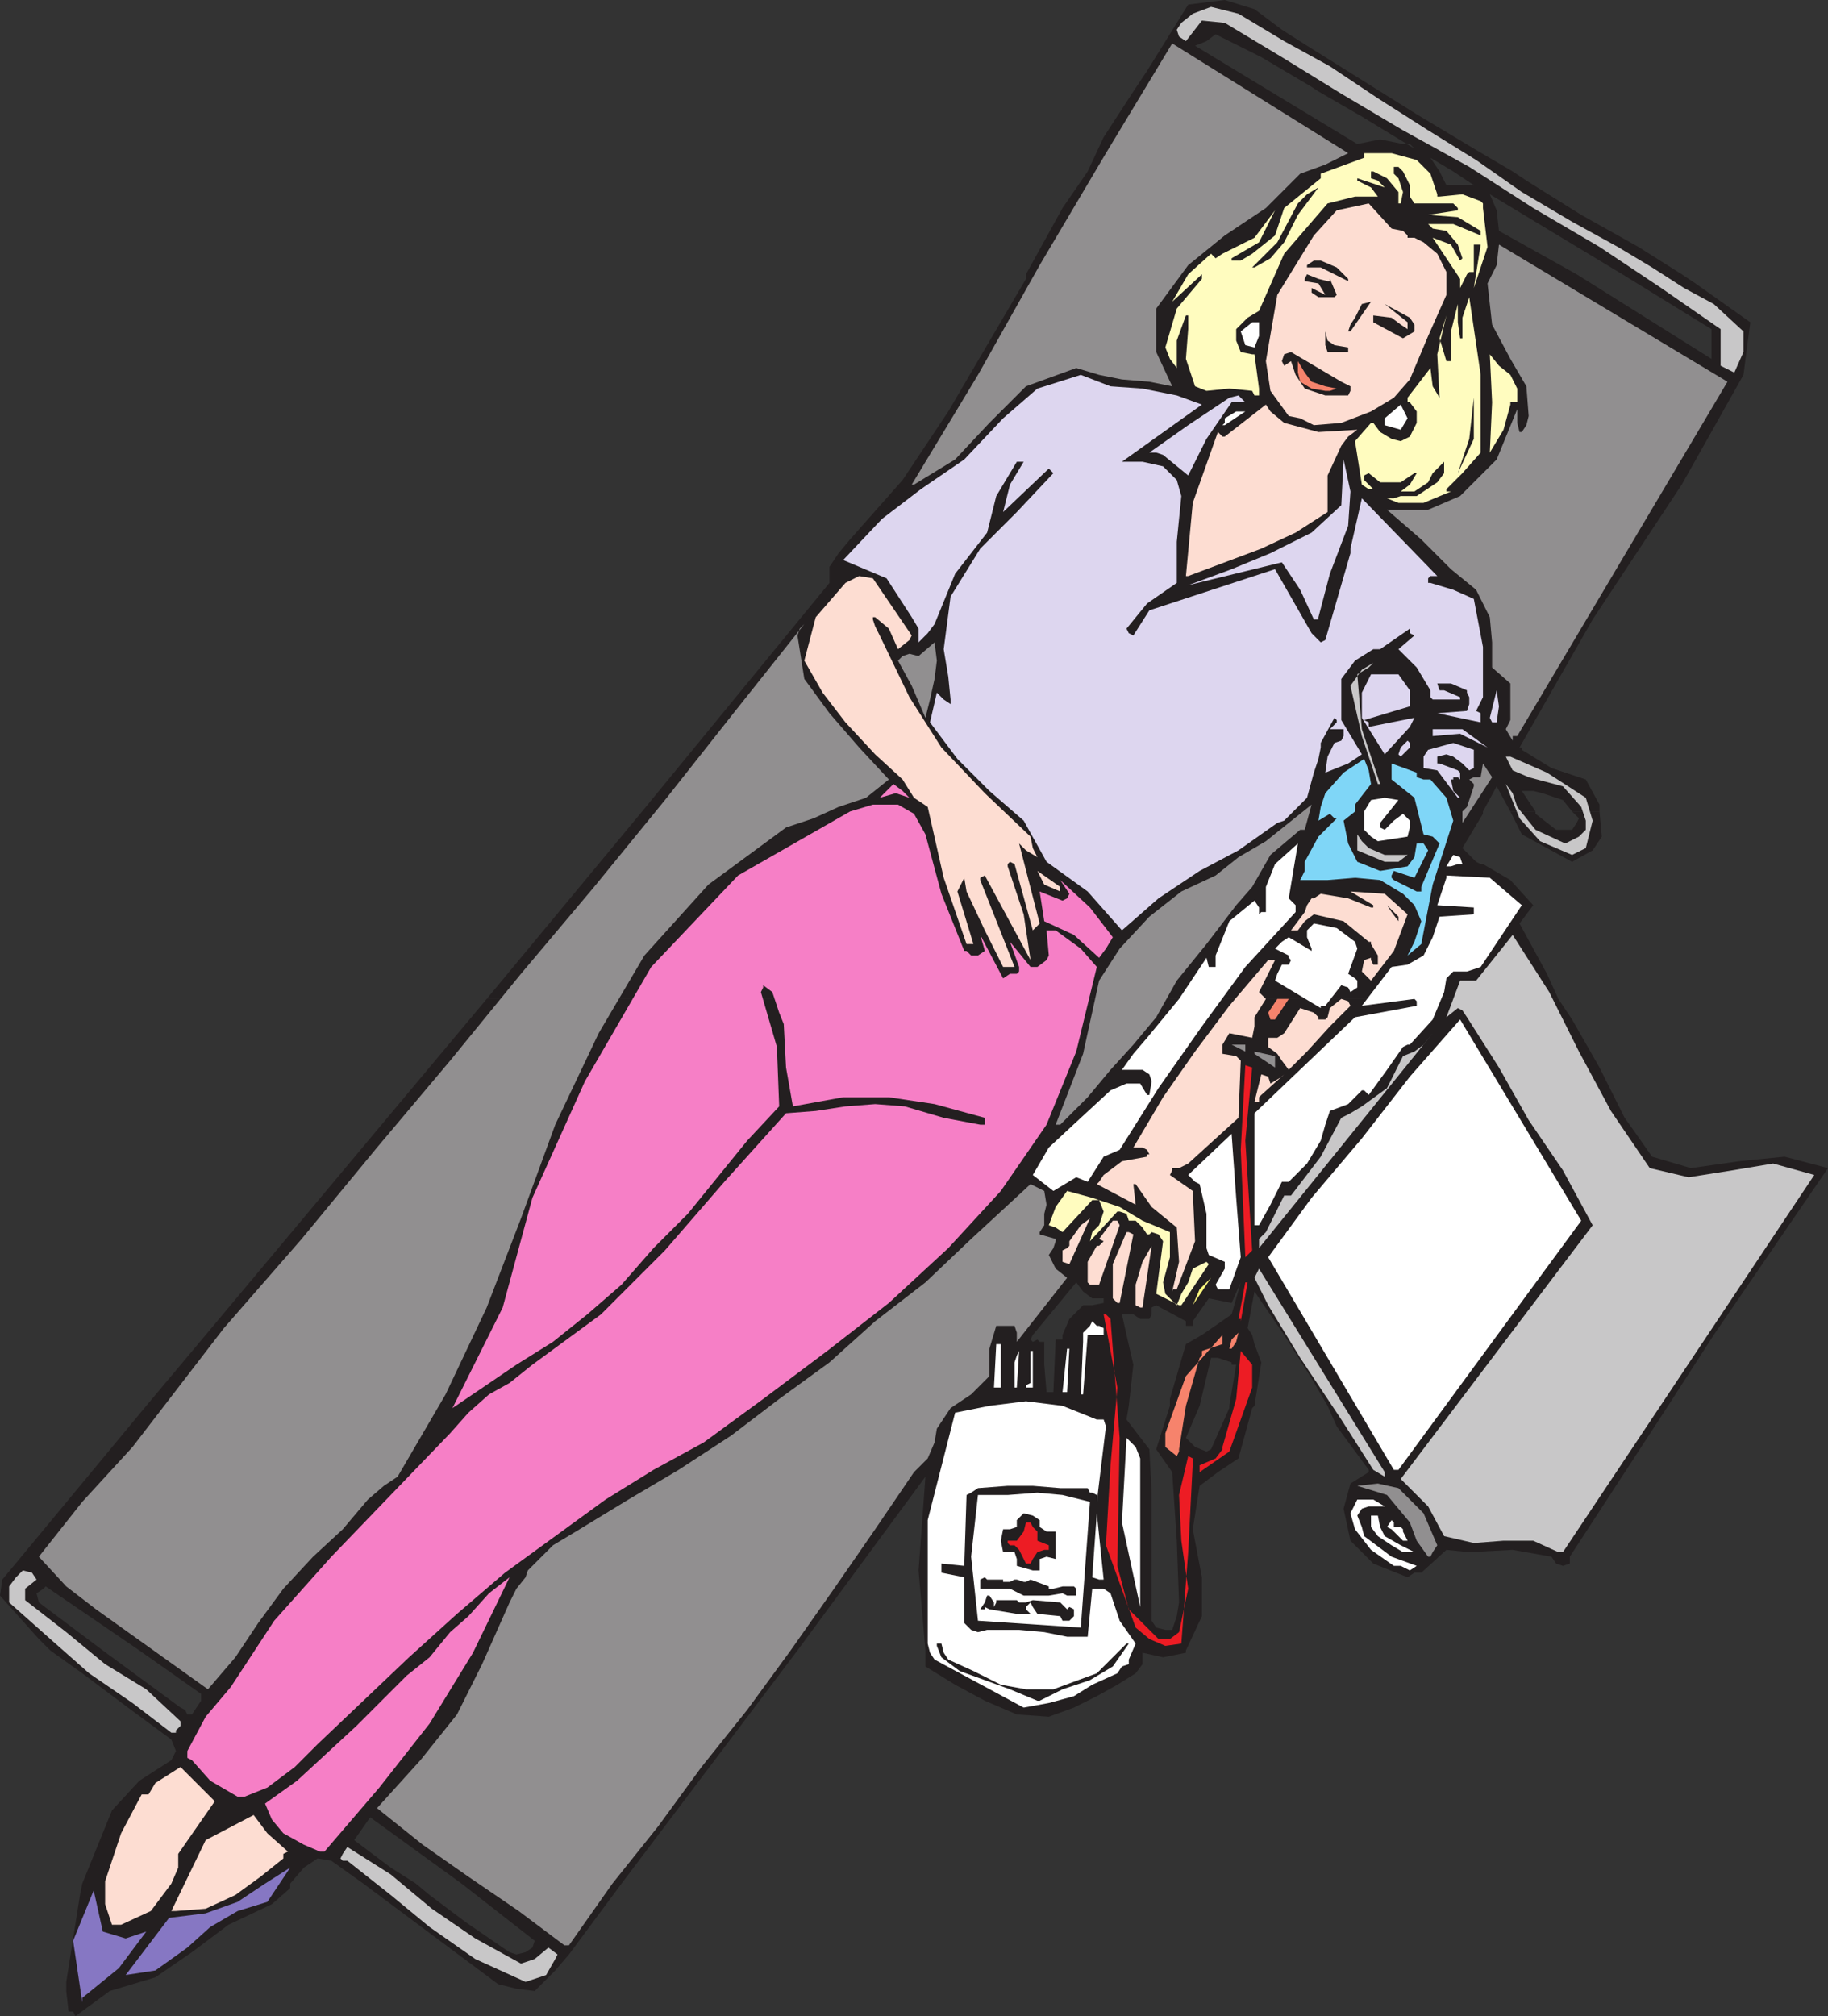 <svg xmlns="http://www.w3.org/2000/svg" width="600" height="661.5"><rect width="100%" height="100%" fill="#333333" stroke="none"/><path fill="#231f20" fill-rule="evenodd" d="m372 30 4.5-6.75L390 1.5 402 0l9.75 3 9 6.75L429 15l24 15h-20.25l-2.25-1.5-16.5-9.75-15-7.5-3 2.25-3.75 1.5L417 30h-45m-15 26.25L362.25 45 372 30h45l28.5 17.25 7.5-1.5 7.5 1.5h2.25l1.5 1.5L447 38.25 432.75 30H453l12 7.5 18.75 11.25 12.75 7.5H477l-7.5-4.5 3 4.5H357M336.75 90l12-21.75 8.25-12h115.5l2.25 4.5h9l-6.75-4.5h19.5l4.5 3 18 11.25L537.75 81 552 90h-19.5L489 63.75l2.25 5.25.75 6.75L517.5 90H336.75m-126 176.25 61.5-75V186l3-4.5L279 177l17.25-19.5 15-22.5 25.5-43.5V90H517.5l44.25 27.75V108L532.5 90H552l4.5 3 18 12.75-2.25 17.25L552 159l-29.25 44.25-24 42h.75v.75l9.75 6 11.25 3.75L525 264v2.25h-9l-3-3.75-6.75-2.25-3-.75h-3.75l4.5 6.75h-8.25l-4.5-8.25-4.5 8.25h-276m-51 61.5 51-61.5h276v.75L480 278.25l4.5 4.5 1.5.75h.75l9 5.25 7.5 8.25-4.5 6 9 16.5 3.75 8.25H159.75"/><path fill="#231f20" fill-rule="evenodd" d="m495.75 266.25 3.75 7.5 16.5 9 6.75-3.75 3-4.5-.75-8.25h-9l2.25 2.25-.75 1.5-1.5 2.25h-5.25L504 267v-.75h-8.25M67.5 438l92.25-110.25H511.5l4.5 6.75 9 15.75 8.25 16.5L537 372l5.25 7.5 12.75 3.75 15.75-2.25 15-1.5 14.25 3.75L562.5 438h-141l-9.75-14.25-2.25 12L411 438h-16.5l9.75-6.75 3-10.5-3 6.75-7.5-1.5-5.25 7.5v1.5h-2.25v-1.5l-9.75-5.25-1.5.75v2.25l-.75 1.5h-3l-2.25-1.5h-3.75l1.5 6.75h-21l2.25-5.25 4.5-4.5h3l3.75-.75V426h-3.75l-3-2.25-2.25-3L339 438H67.5M48 461.25 67.5 438H339l-.75 1.5.75.75 1.5-.75.75.75h1.5v7.5l.75 9h2.25l.75-17.25h2.25V438h21l2.25 9.75-1.5 13.5H48m336 0V459l5.25-18 5.25-3H411l.75 3 2.25 6-2.25 14.25h-8.25l2.25-13.5h-1.5V447l-4.5-1.5h-2.25l-3.75 15.75H384m51.75 0-5.25-9-9-14.25h141l-15 23.25H435.75M16.5 541.5l-3.75-3.75L0 523.5l.75-5.25 3.75-4.5 43.5-52.5h322.5l-.75 4.5 7.5 9.75.75 14.25v42l1.5 2.25 3 .75h2.25l1.5-4.5.75-4.5-.75-20.25-1.5-22.5-5.25-7.5 4.5-14.25h9.75l-4.5 10.5 3 3 3.75 1.5 1.5-.75 6-13.5v-.75h8.25l-.75.75-4.5 16.5-6.75 4.5-6 4.5-2.25 14.25 3 15.75v12.75l-5.25 11.25h-85.5l-2.25-26.25 2.25-30.75-42 57h-216L15 520.5l-.75.75-2.25 1.5.75 3 21 15.75H16.5m419.25-80.25 3 6.75 10.5 14.25v.75l-6 3.75L441 495l2.25 10.5 7.5 7.5 11.25 4.5 2.25-1.5h2.25l8.25-7.5 7.5.75 14.25-.75 12.75 2.25 1.5 2.25 2.25.75 2.25-.75v-2.25l32.25-49.5H435.75M27 618l9.75-24 9-9.75 10.5-6.75 1.5-3-1.5-3.75L42 560.25 27 549l-10.5-7.5h17.25l25.5 18.75 1.5.75.75 1.5H63l3-4.5v-2.25L45.75 541.5h216L204 618h-52.5l-30-21.75-5.25 7.5 12 9 8.25 5.25h-17.25l-10.5-7.5-4.5-.75-4.5 3-4.5 5.25H27m276.75-76.5v5.25l9.75 6 9.75 5.25 10.5 4.5 10.5.75 8.25-3 7.5-3.75 6.75-3.75 6-3.75 2.25-3v-3.75l6.75 1.5 7.5-1.5v-.75h-85.5M27 618l-.75 3.75-4.5 28.5v3l.75 6.75H24l.75 1.5L36 653.25l15-4.5 12-8.25 12-9 14.25-6.75 6-5.25V618H27m92.25 0 44.25 33 6 1.5 6 .75 6.75-6.75 4.5-5.25L204 618h-52.5l24 18.75-.75 2.25-2.25 1.5-3 .75-2.25-.75L165 639l-12-8.25-12-9-4.5-3.75h-17.25"/><path fill="#8677c3" fill-rule="evenodd" d="m27 655.5 12-9.75 9-12-6.75 2.25-7.5-2.25-3-13.5-6.75 16.5L27 657v-1.5"/><path fill="#c8c7c8" fill-rule="evenodd" d="m172.5 650.25 6.75-2.25 3-5.25.75-1.5-3-2.25-4.5 3.75-4.5 1.5-15-8.25-14.25-9.75-13.5-11.25-14.25-9-1.5 2.25-.75 1.5.75.75h1.5l14.25 11.25 12.75 10.5 15 10.5 16.5 7.5"/><path fill="#8677c3" fill-rule="evenodd" d="m41.25 648 9.75-1.5 10.5-7.5 7.5-6.75 9-5.25 9.75-3 7.5-11.25L87 618l-9 6-10.5 3.75-12 1.5L41.25 648"/><path fill="#918f90" fill-rule="evenodd" d="M186.75 638.25 201 618l15-18.75 14.25-19.5 15-18.75 14.25-19.5 14.25-20.25 13.5-19.5L300 483l4.5-4.5 2.25-5.25.75-4.5L312 462l6.75-4.5 6-6v-9L327 435h6l.75 2.25v3l16.5-21-3.75-3-2.25-4.5 1.5-2.25.75-2.25v-.75l-5.25-1.5v-.75l1.5-2.25v-3.75l.75-3-.75-4.5-4.5-2.25-19.5 18-15 14.25-16.5 12.75-15 13.5-16.5 12L240 471l-17.25 11.25-16.5 9.75L189 502.5l-7.5 4.5-8.25 8.25-.75 2.25-3 3.75-2.25 4.5-9 20.25-8.25 16.5-12 15-14.25 15.75 15 12 15 10.5 16.5 11.25 15 11.25h1.5"/><path fill="#fdddd2" fill-rule="evenodd" d="m39.75 631.5 9.75-4.5 6.75-9 2.25-5.25v-4.5l12-17.25-11.25-11.25L51 585l-2.25 3.75H46.5l-6.75 12.75-5.25 15.75v7.5l2.25 6.75h3m18-4.5 9.75-.75 9.75-4.5 8.25-6 7.5-6v-1.5l1.5-.75-6.75-6-4.5-6-15.75 8.25L56.25 627h1.5"/><path fill="#f67fc6" fill-rule="evenodd" d="m106.5 607.5 18-21 16.5-21 14.25-23.25 12-24.75-6.75 5.25-6.75 7.5-6 5.25-6.75 8.25-7.5 6-16.5 16.5-19.5 18-10.5 7.5 2.25 5.25 3.75 4.5 6.75 3.75 5.25 2.25h1.5"/><path fill="#f67fc6" fill-rule="evenodd" d="m80.25 589.5 7.5-3 9-6.75 7.5-7.5 30-28.5L150 529.5l15.75-13.5 33-24 15.75-9.75 16.5-9L250.5 459l21-15.75 20.25-15.75 19.5-18 17.25-18.75 15-21.75 9.75-24 6.75-27.75-5.25-6-8.25-6h-3l.75 8.25-.75 1.5-3 2.25h-2.25L331.5 309l3 8.25v1.5l-.75.75h-2.25l-2.25 1.5-7.5-14.25 1.5 5.25-2.25 1.5h-2.25l-1.5-1.5h-.75l-7.5-18.75-5.25-19.5L300 267l-5.25-3h-8.25l-7.5 2.25-36.75 21-28.5 30-21.75 37.5L174.75 393 165 429l-16.5 33 21-14.25 12-7.5 11.25-9L204 421.5l10.5-12 11.25-11.25 19.5-24 10.5-11.25-.75-19.5-5.25-18 .75-1.5v-.75l3 2.25 2.25 6.75 1.5 3.75.75 14.25 2.25 12.75 16.5-3h15l15 2.25 16.5 4.5V369h-1.5l-12-2.25L297 363l-9.75-.75-9.75.75-9.75 1.5-9.75.75-20.25 22.5-19.5 22.5-21 21-22.5 16.5-7.5 6-6.75 3.75-6.75 6-6 6.75-39 40.5-18.75 21-14.25 21.75-8.25 9.75-6 11.25v2.25l1.5.75 6 6.75 9 5.25h2.25"/><path fill="#c8c7c8" fill-rule="evenodd" d="m57.75 567.75 1.5-1.5v-1.5L48 554.25 34.5 546l-12.75-10.5L8.25 525v-3.75l3.75-3-1.5-2.25-3-.75-2.25 2.25-2.25 3v5.25l13.5 12L29.25 549l14.25 9.75 12.75 9.75h1.5v-.75"/><path fill="#fff" fill-rule="evenodd" d="m336 560.25 8.25-1.5 8.25-2.25 6-3.75 8.25-3.75 1.5-2.25 2.25-.75v-1.5l2.25-5.25-5.25-7.5-3-9-2.25-1.5h-3.75L357 537h-6.75l-7.5-1.5-8.25-.75H324l-3 .75-2.25-.75-2.25-2.25v-15L309 516v-3l7.5.75.75-23.25 1.5-.75 2.25-1.5 9.75-.75H339l9 .75h9l.75 1.5h.75l1.5.75v2.25l3-24.75-.75-2.25H360l-11.25-4.5-12-1.5-12 1.5-11.25 2.25-9 35.25v40.5l.75 3 1.5 2.25L336 560.25"/><path fill="#231f20" fill-rule="evenodd" d="m341.25 558 7.5-3.75 9-3 7.5-4.5 5.25-7.5h-.75L360 549l-14.25 5.25h-9l-8.25-1.5-9-4.5-8.25-3.75-1.5-2.25-.75-3h-1.5v.75l1.5 3.75 6 4.5 16.5 6 9 3.75h.75"/><path fill="#918f90" fill-rule="evenodd" d="m68.25 554.25 9-10.5 7.5-11.25L93 521.25l9.75-10.5 9.75-9 8.25-9.75 5.25-4.5 4.5-3 15.75-27 13.5-28.5L171 399.75 182.25 369l14.25-30 15-25.5 21-23.25L258 271.5l9-3 8.25-3.75 9-3 7.5-6-9.75-10.5-9.75-11.25-8.25-11.25-2.25-14.25.75-2.25 1.5-1.5L240.75 234l-22.5 28.5L195 291l-24 28.5-23.25 28.5-24 28.5-24.75 30-25.5 29.25-30 39-16.5 18-14.25 18 9 9.75 9.75 7.5 36.75 26.25"/><path fill="#ed1c24" fill-rule="evenodd" d="m382.5 540 5.25-.75 2.25-30 1.5-29.25v-1.5l-1.5-.75-3 12.75.75 15 2.25 15.75-3 14.25-3 2.25h-3.75L370.5 528l-3.75-14.25.75-42-3-39-1.5-1.5h-.75l4.5 24-2.25 25.5L363 507l9.75 27 4.5 3.75 5.25 2.25"/><path fill="#fff" fill-rule="evenodd" d="m354.75 534 3-41.25-9-2.25-8.25-.75-9.75.75H321l-2.25 20.25 2.25 21 33.75 2.25"/><path fill="#231f20" fill-rule="evenodd" d="M350.25 531.75h.75l1.5-1.5V528l-1.5-.75-.75.75-2.25-2.25-9-.75-2.25.75h-2.25l-.75-.75H327v.75l-.75 1.5v-1.5l-1.5-2.25H324l-.75 2.25-1.5 2.25h1.5v-.75l1.5.75 9 1.5H339h-.75l-1.5-1.5v-.75l1.5-1.5.75 1.5 1.5 2.25 7.5.75.75 1.5h1.5"/><path fill="#fff" fill-rule="evenodd" d="M374.25 525.75V478.5l-1.5-3.75-3-3-1.5 27.75 6 27.75v-1.5"/><path fill="#231f20" fill-rule="evenodd" d="m344.25 523.5 4.5-.75 1.5.75h3v-2.25l-.75-.75h-3.75l-3 .75h-1.5v-.75l-6-2.25-1.5.75H336l-2.25-.75H333l-1.5.75h-2.25v-.75H324l-.75-.75-1.5.75v3h9.75l4.5 2.25h8.25"/><path fill="#fff" fill-rule="evenodd" d="M362.25 518.25 360 496.5l-1.5 21 2.25.75h1.5"/><path fill="#231f20" fill-rule="evenodd" d="M339 515.25h2.25v-3.75l2.25-.75 3 .75v-9h-3l-2.25-1.5v-2.25l-2.25-1.5-3-.75-2.25 2.25V501l-2.25.75h-2.25l-.75 3.75.75 3.75H333l.75 2.25v2.25l5.25 1.5"/><path fill="#fff" fill-rule="evenodd" d="m462.75 515.25 2.25-1.5-8.25-3-9-6.75-.75-3-1.5-3.75L447 495l2.25-.75h5.25l-3.75-2.25h-5.25l-2.25 4.5 1.5 5.25 5.25 6.75 7.5 5.25h2.25l3 1.5"/><path fill="#ed1c24" fill-rule="evenodd" d="M336.75 513h1.5l.75-1.5 1.5-2.25 2.25-.75h1.5V507l-3.75-1.5v-3L339 501l-.75-1.5h-1.5l-.75 3-2.25 3h-3v.75l.75.75h1.5l1.5 1.5 2.25 4.5"/><path fill="#918f90" fill-rule="evenodd" d="m469.5 510.75.75-1.5 1.5-2.25-4.5-10.5-8.25-8.25-6.75-1.5-6.75.75 9.75 3 7.5 9 2.25 6 3.75 5.25h.75"/><path fill="#fff" fill-rule="evenodd" d="M460.5 509.25h3.75l-4.5-2.25-5.25-3-1.5-3-.75-3.75H450V501l2.25 3 4.5 3 3.75 2.25"/><path fill="#c8c7c8" fill-rule="evenodd" d="m513 509.25 82.5-123.75-13.5-3.75-13.5 2.25-14.25 2.25-12.75-3-12.75-18.75-10.5-19.5-9.75-19.5-12-18.75-12 15h-5.25l-4.5 12 3.75-3 1.5.75 1.5 2.25 10.5 16.5 9.75 17.25L513 384l9.75 18-63 83.25 9 9L474 504l9.75 2.25 9.75-.75h9.75l8.25 3.75h1.5"/><path fill="#fff" fill-rule="evenodd" d="M460.5 505.5h1.5l-1.5-3v-.75l-.75-.75h-2.25v-1.5l-.75-.75-1.5 2.25 1.5.75 3.75 3.75"/><path fill="#c8c7c8" fill-rule="evenodd" d="m454.5 483-41.25-66.75-1.5 3 4.5 9 10.5 17.25 13.5 20.25 10.5 16.5 3.75 2.25V483"/><path fill="#ed1c24" fill-rule="evenodd" d="m393.75 483 9.75-6.75 7.5-21v-7.5l-3.75-4.5-1.5 15.75-4.5 15.75v.75l-2.25 3-5.25 2.25V483"/><path fill="#fff" fill-rule="evenodd" d="m459 482.25 60-81.75-39.75-66-16.5 18.75L447 373.5 430.5 393l-14.25 19.5 41.25 69.75h1.5"/><path fill="#f6836c" fill-rule="evenodd" d="m386.25 477.75.75-1.5v-.75l2.25-14.25 4.5-15.75.75-.75v-1.5l6.75-2.25v-3l-12 13.5-6.75 18.75v4.5l3.75 3"/><path fill="#fff" fill-rule="evenodd" d="M355.5 457.5 357 438h5.25v-2.25l-1.5-.75H360l-1.5-1.5-.75 1.5-2.25 2.25v3l-.75 17.25h.75m-5.25-.75.75-14.25h-.75l-1.5 14.25h1.5m-23.25-1.5h1.5V441H327l-.75 14.25h.75m6.75 0 .75-12-.75 1.5L333 447v8.25h.75m3 0H339v-12h-.75v10.5l-1.5.75v.75"/><path fill="#f6836c" fill-rule="evenodd" d="m404.25 442.5 1.5-2.25.75-3-2.25 2.25-.75 3h.75"/><path fill="#ed1c24" fill-rule="evenodd" d="M406.5 432.75h.75v.75l2.25-12.75h-.75l-2.25 12"/><path fill="#fdddd2" fill-rule="evenodd" d="M374.25 429h.75l3-20.25-3 5.25-2.25 7.5v6.75l1.5.75"/><path fill="#fffcbf" fill-rule="evenodd" d="M387 428.25h.75l9-13.5-.75-.75-4.5 2.25-1.5 4.5-2.25 3.75-1.5 3.75-3.75-3.75-.75-3.75 2.25-8.25v-8.25l-9-3.75-7.5-4.5-9-3-8.25-2.25-3.75 5.25-2.25 6 2.25.75 2.25 1.5 9.75-10.5h2.25l1.5 3.75-1.5 4.5-2.25 2.25-.75 3 9-9.75h.75l2.25.75.75 2.25h2.25l2.25 2.25 1.5 2.25h.75l.75-.75 2.25.75 1.5 2.25-2.25 17.25 7.5 3.75"/><path fill="#fff97f" fill-rule="evenodd" d="m391.5 428.25 6-9-3.75 3.75zm0 0"/><path fill="#fdddd2" fill-rule="evenodd" d="M367.5 427.5 372 405l-1.5-.75h-.75l-4.5 10.5V426l1.5 1.5h.75"/><path fill="#fdddd2" fill-rule="evenodd" d="m386.25 423 6-15.75-.75-16.5-7.5-5.25.75-1.5v-.75H387l3-1.5 16.5-15 .75-18.75-1.5-1.5-4.5-.75v-3l2.25-3.75 7.5 1.5.75-3.75v-3l3.75-6-2.25-2.25 5.25-10.5h-2.25l-12.75 15-11.25 15-10.5 15-9.75 16.5h3l1.5.75.75 1.5h-.75v.75l-8.25 1.5-6 4.5-1.5 2.25-.75.75 12.75 6.75-.75-6.75h.75L378 396l8.25 6.75L387 414l-2.25 9.75V423h1.5"/><path fill="#fff" fill-rule="evenodd" d="M401.25 423h2.25l3.75-10.5-1.5-19.5-1.5-21L390 385.5l2.25 2.25 1.5.75 2.25 9.75v11.25l.75 2.25L402 414v2.25l-3 5.25.75 1.5h1.5"/><path fill="#fdddd2" fill-rule="evenodd" d="M358.5 421.5h2.25l6.75-19.5-.75-1.5h-1.5l-4.5 6 1.5.75-1.5 1.5H360l-3 5.25v6.75l.75.75h.75m-7.5-6.75 6.75-15-3 2.25-3.75 5.25v1.5l-.75.75-1.5.75V414l2.25.75"/><path fill="#c8c7c8" fill-rule="evenodd" d="m413.25 409.5 57-70.5-3 3.75-3 2.25-3.75 1.5-5.25 10.5-8.25 6-3.75 2.25-3 1.5-6.75 12.75-9.75 12.75h-2.25l-6 12-2.25 2.25v3"/><path fill="#fff" fill-rule="evenodd" d="m409.5 408.75-2.25-10.5 2.25 10.5m3.75-6.75 3.75-6.75 3.75-7.5H423l6-6 4.5-7.5L435 369l1.5-4.5 6-2.25 4.5-4.5h.75l1.5 1.5 6-8.25 5.25-7.5 1.5-.75h.75l7.5-8.25 3.75-9 .75-4.5 2.25-2.25h4.5l4.5-1.5L499.5 297l-10.5-9-14.25-.75v.75l-3 9 12 .75V300l-11.25.75-2.25 6.75-3 6-5.25 3-5.25.75L447 330l17.25-2.25.75.75v1.5l-20.25 3.75-33 31.5V402h1.5m-67.5-11.25 7.5-4.5 3.75 1.5 5.25-8.25 5.25-2.25L380.25 357l14.25-20.25 14.25-19.5 16.5-18V297l-2.25-2.25 3-18-7.5 6.75-3 7.5v8.25H414l-.75.75v-2.25l-1.5-2.25-8.25 6.75-4.5 11.25v3.75h-2.25l-.75-3-9 13.5-10.5 12.75-4.5 5.25-3.75 5.25H375l2.25 1.5.75 2.25-.75 4.5h-.75l-2.25-3.75h-4.5l-5.25 2.25-9.75 9-10.5 9.75-5.25 9 6.75 5.25"/><path fill="#ed1c24" fill-rule="evenodd" d="m408.75 412.5-1.5-35.25 1.5-27.75 2.25.75-2.25 24 2.25 36-2.25 2.25"/><path fill="#918f90" fill-rule="evenodd" d="m405.75 297 5.25-6 6-10.5 9.75-8.25h1.5l2.25-8.25-15 12-9 5.25-7.5 6-11.25 5.25-10.5 8.25-9.75 10.5-6.75 10.5-5.25 24-9 23.25h1.5l9-9 7.5-9 7.5-8.25 7.5-9 6.75-12 9.75-12 9.75-12.75"/><path fill="#fdddd2" fill-rule="evenodd" d="M413.25 361.5V360l.75-.75 7.5-6.75 7.5-7.5 7.5-8.25 6.75-6.75-.75-1.5-2.25-.75-3.75 3-.75 3-.75.75h-2.25v-.75l-1.5-1.5-4.5-1.5-5.25 8.25-2.25 1.5h-3v3l3 2.25 1.5 2.25 2.25 3-2.25 2.25-3.75 2.25-.75-2.25-2.25-.75-2.25 9h1.5"/><path fill="#918f90" fill-rule="evenodd" d="M418.5 350.25v-3.75l-6.75-1.5v.75l6.75 4.5m-9.75-5.25v-2.25h-4.5l4.5 2.25"/><path fill="#f6836c" fill-rule="evenodd" d="M417 334.5h1.5l4.5-6.75h-3.75l-3 4.5.75 2.25"/><path fill="#fff" fill-rule="evenodd" d="m435 330 5.25-6.75 2.25.75.75 1.5 2.25-1.5v-2.25l-.75-.75-2.25-1.5 3-8.25-.75-2.25-6-4.5-7.5-1.5-2.25 2.25v2.25l1.5 3.75v.75l-7.5-4.5-2.25 1.5-2.25 2.25 4.5 2.25v.75l.75.75-.75 1.5h-2.25l-1.5 3-.75 2.25 15 9V330h1.5"/><path fill="#fdddd2" fill-rule="evenodd" d="m450 321.75 7.5-9.75 4.5-12-7.5-6.75-11.25-.75 7.5 4.5v.75H450l-7.5-3-9-1.5-2.25 1.5h-.75L429 297l-.75 2.25-4.5 6H426l2.25-3 3-2.25 9.75 2.25 8.25 6.75h.75v.75l2.25 3.75v3h-1.5L450 315v-.75l-2.25.75-.75 3.75 3 3m-117-4.5-11.25-28.5V288l1.5-.75 15 27.75-2.25-15-5.25-15.75v-.75l.75-.75 1.5.75 6 21.75 2.25-2.25-6.75-26.25 2.25 2.25 3.75 2.25-1.5-3-.75-3.75-15-14.25-14.25-15-10.5-16.5-9.75-20.25-1.5-3-.75-2.25v-.75h.75l4.5 3.75 3 6.75 3.75-3 .75-1.5-12.75-18.75-4.5-.75-4.5 2.25-9.75 11.25-3.75 14.25 6 10.5 7.5 9.75 9.75 10.5 9 8.25 3.75 6 4.5 3 5.25 23.25 7.5 21.75h2.25l-5.25-17.25 2.25-4.5.75 4.5 6 12.75 6 12H333"/><path fill="#f67fc6" fill-rule="evenodd" d="m360.75 314.25 2.25-3 2.25-3.75-7.5-9.75-9.75-9 3 4.5-.75 1.5-1.5.75-7.5-3 1.5 9.75 9.75 4.5 8.25 7.5"/><path fill="#ddd6ef" fill-rule="evenodd" d="m447 247.5-6.75-11.25v-13.5l4.5-6 6-3.75H453l9.75-6.75v1.5l1.5.75L459 213l6 6 4.5 7.5v2.25l.75.75h9v-.75L474 226.5h-1.5l-.75-2.25h4.5l5.25 2.25v.75l.75 1.5V231l-.75 2.25-9.75.75 14.25 3v-3l-1.5-.75 2.25-4.5v-16.5l-3-15.75-6.75-3-7.5-2.25h-.75v-1.5l.75-.75h2.25L447 163.5l-3.75 16.5v1.5L435 210l-1.5.75-3-3-12-21-41.25 13.5-5.25 8.25-1.5-.75-.75-1.5 6.75-8.25 9.75-6.75v-13.5l1.5-15-1.5-5.25-4.5-4.5-6.75-1.5h-6.75l26.25-18.75-8.25-3L375 127.5l-10.5-.75-9.75-3.75-14.25 4.5-11.25 9.75-12.75 13.5-14.25 9.75-12.75 9.75-12.75 13.5 14.25 6 8.25 12.75 2.25 3.75v4.5l3-3 2.25-3 6.75-16.5 10.5-13.5 3-12 6.75-11.25H336l-4.5 7.5-2.25 9 15-14.25 1.5 1.5-12 12.75-12 12-9.75 15.75-2.25 17.25 1.5 9 .75 7.5v1.5l-2.25-1.5-2.25-2.25-2.25 9.75 9 12 10.5 10.5 11.25 9.75 7.5 13.5 13.5 9.75 11.25 12.75 12-10.5 13.5-9L406.5 279l12.75-9 2.25-.75 7.5-7.5 2.25-8.25 1.5-4.5.75-3.75v-1.5l4.5-8.25.75.75v.75l-2.25 2.25h4.5v2.25l-.75 1.5-2.25.75-2.25 4.5-.75 5.25 7.5-3 4.5-3"/><path fill="#7fd6f7" fill-rule="evenodd" d="m447.75 249-6.75 4.5-6 6.75-1.5 4.5-.75 4.5 3.75-2.25 1.5 1.5h.75l-6 6-4.5 8.25v3l-1.5 3h9l9-.75 8.25.75 7.5 4.5 3.75 3.75 2.25 5.25-2.25 6.75-2.25 4.5 4.5-3.75 3.75-19.5 6.75-21-2.25-7.5-5.25-6h-2.25L465 255v-1.5l-8.25-3v5.25l7.5 6 3 12 3 .75 2.25 2.25-6 14.25v1.5H465l-7.5-3.75-.75-.75v-.75l.75-1.5 6.75 2.25 4.5-9-1.5-2.25H465l-.75 4.5-2.25 3-9 1.5-7.5-3-3-6-1.5-7.5 3.75-3V264l5.25-6.75-.75-4.5-1.5-3.75"/><path fill="#231f20" fill-rule="evenodd" d="m459 300.75-3.75-3.75 1.5 2.25 2.25 3v-1.5"/><path fill="#fdddd2" fill-rule="evenodd" d="m348 291-7.5-5.25 2.25 4.5 5.25 2.25V291"/><path fill="#fff" fill-rule="evenodd" d="m476.25 284.25 2.25-.75h1.5l-.75-2.25-2.25-.75-2.25 3.75h1.5"/><path fill="#c8c7c8" fill-rule="evenodd" d="M454.5 282.75h4.5l3-2.25h-7.5l-5.25-2.25L447 276l-1.5-2.25V279l9 3.75m61.5-2.25 4.5-2.25 2.25-9-2.25-7.5-12.75-8.25-12-5.25h-1.5l2.25 4.5 5.25 2.25 11.25 3 6 6.75 1.5 4.5v3l-2.25 2.25-4.5 2.25-9.75-4.5-6-7.5-1.5-4.5-2.25-3 4.5 11.25 6.75 7.5 10.5 4.5"/><path fill="#fff" fill-rule="evenodd" d="m452.25 276 9.75-1.5.75-3v-2.25L460.5 267l-3 2.25-3 3-1.5-.75V270l6-7.5-4.5-.75-4.5.75-2.25 3.75v6l2.25 2.25 2.25 1.5"/><path fill="#918f90" fill-rule="evenodd" d="m480 270 9.75-15-3-4.5-.75 4.5h-2.25l-1.5.75 1.5 1.5v.75l-2.25 6.75-1.5 1.5V270"/><path fill="#ddd6ef" fill-rule="evenodd" d="M479.25 261.75 477 259.5l-.75-3.75h.75V255h1.5l.75.75v-2.25l-.75-.75-6-2.25h-.75v-2.25l3-.75 2.25.75 3 2.25 2.25 2.25 1.5-.75v-6l-6.75-2.25-8.25 2.25-1.5 2.25V252l4.5.75 6.75 9h.75"/><path fill="#f67fc6" fill-rule="evenodd" d="m293.25 257.25-4.5 4.5 5.25-1.5 4.5 1.5-2.25-2.25-3-2.25"/><path fill="#c8c7c8" fill-rule="evenodd" d="m453 257.25-6-18-1.5-18 3.75-2.25 1.5-1.5-3.75 2.25-3.75 5.25 3.75 16.5 5.25 15.75h.75"/><path fill="#ddd6ef" fill-rule="evenodd" d="m459.75 248.25 3-3v-1.5L462 243l-2.25 2.25-.75 2.25.75.75m-5.25-.75 8.25-9 1.5-3-15 3V237l-1.5-.75 15-4.5v-5.25l-3.75-5.25h-9l-3 6v8.25l7.5 12"/><path fill="#fff" fill-rule="evenodd" d="m465 246 2.25-15-2.25 15"/><path fill="#ddd6ef" fill-rule="evenodd" d="m488.25 245.25-8.25-6h-9.75v2.25l9-.75 9 4.5"/><path fill="#918f90" fill-rule="evenodd" d="m498 134.25-6.75 16.5-12 12-10.5 4.5h-13.5L466.5 177l9.75 9.75 8.25 6.75 4.5 9 .75 8.25V219l6 5.25v12l-1.5 3 2.25 3.75v-1.5h1.5l69-116.25-75-45-.75 6.75-3 6 1.5 13.5 6 11.25 5.25 9 .75 9.75-.75 3-1.5 2.25h-.75l-.75-3v-4.5"/><path fill="#ddd6ef" fill-rule="evenodd" d="M489.75 237h1.5l.75-5.25-.75-5.25-2.25 9 .75 1.5M450 229.5l10.5-2.25v-.75l-10.5.75-.75 1.5v.75h.75"/><path fill="#918f90" fill-rule="evenodd" d="m306.75 222.75.75-6-.75-6-5.25 4.5-3-.75-2.25.75-1.5 1.5 4.5 8.25 4.5 10.5 1.5-6 1.5-6.75"/><path fill="#ddd6ef" fill-rule="evenodd" d="m432.75 202.5 3.75-14.25 6-15.75.75-11.25-2.25-10.5-.75 15-9.75 9-13.5 6.75-12.75 5.25L390 192l30.75-7.5 6 9 4.5 9.75h1.5v-.75"/><path fill="#fdddd2" fill-rule="evenodd" d="m390 189 24-9 11.25-5.25 10.5-6.75v-12l4.5-9.75 2.25-3 3-2.25-12.75.75-11.25-3L417 135l-1.5-2.25-13.5 10.5h-.75l-1.5-1.5L391.5 165l-2.25 24h.75"/><path fill="#fffcbf" fill-rule="evenodd" d="M459 165h8.25l9-3.75h-1.5v-.75l5.25-5.25 6-6.75V123l-3.75-25.5-2.25 6.75V111h-.75l-.75-5.25v-6l-2.25 9v9.75h-1.5l-2.25-7.5 2.25-7.5-3 12.75.75 14.25-2.25-3.75-.75-6-7.5 9.75v1.5h.75l2.25 3v3.75l-2.25 4.5-3 1.5-3-.75-3.75-2.25-2.25-3H450l-5.25 6L447 159l2.25 1.5h1.5l-3-3V156l1.5-.75 3.75 3h6.75l4.5-3h.75l-2.25 3.75-3 2.25h4.5l4.5-3 1.5-3 3.75-3.75v3.75l-2.25 3-6.75 4.5h-5.25l-2.25.75h-2.25L459 165"/><path fill="#918f90" fill-rule="evenodd" d="m300 159 13.5-8.25 11.25-12 12-12 16.5-6 7.5 2.25 7.5 1.5 9 .75 7.5 1.5-5.25-11.25v-14.25L390 87l12-9.75 13.5-9L426.75 57l8.25-3 7.5-3.75-57.75-36-21.75 36L341.25 87 321 123l-21.75 36h.75"/><path fill="#ddd6ef" fill-rule="evenodd" d="m390 156 6-12 8.25-12h4.5l-2.25-2.25-3 .75-13.5 9-12.75 9h2.25l2.25.75L390 156"/><path fill="#231f20" fill-rule="evenodd" d="m478.5 155.25 5.25-11.25v-13.5l-1.5 13.5-3.75 11.25v.75-.75"/><path fill="#fff" fill-rule="evenodd" d="m402 139.5 6.75-4.5h-3l-3.75 2.25v1.5l-.75.75h.75"/><path fill="#fdddd2" fill-rule="evenodd" d="m431.25 139.5 9-.75L450 135l7.5-4.5 5.25-6 6-14.25 6-13.5v-7.5l-3-6-4.5-3.75-3-1.5H462v-.75l-1.5-1.5-3.75-.75-7.5-8.25-10.5 2.25-7.5 8.25-12 19.5-3.75 21.75 1.5 9.75 6 8.25 3.75.75 4.5 2.25"/><path fill="#fff" fill-rule="evenodd" d="m459.75 141 2.25-3.75-2.25-4.5-5.25 4.5v2.25l5.25 1.5"/><path fill="#231f20" fill-rule="evenodd" d="M438 129.75h4.5l.75-1.5v-1.5l-3-1.5-16.5-9.75-2.25.75-.75 2.25.75 1.5 2.25-1.5 1.5 4.5 3 4.5 6.75 2.25h3"/><path fill="#fffcbf" fill-rule="evenodd" d="M411.75 129.75h1.5v-2.25l-1.5-11.25H411l-3.75-.75-1.5-3.75V108l3.75-3.75 3.75-2.25 8.25-18.75 14.25-16.5 9-2.25h7.5l-2.25-3-4.5-2.25v-.75l9 3-2.25-2.25-2.25-.75v-2.25h.75l4.5 2.25L459 63v3.75h.75l.75-3.75-1.5-4.5-1.5-1.5v-2.25h1.5l1.5 1.5 2.25 4.5v3.75l1.5 2.25H477l1.5 1.5V69l-9.75 1.5 9.75.75 7.5 4.5v1.5l-9-3.75h-8.25l1.5 1.5 4.5.75 3.75 4.5 1.5 4.5-.75.75-3-5.25-6-2.25 9 13.5v3l2.25-4.5.75-.75h1.5v-9H486l-2.25 14.25 4.5-13.5-1.5-12.75v-1.5L486 66l-6-2.25-7.5.75h-.75v-.75L469.5 57l-4.5-4.5-8.25-2.25h-9v1.5L433.5 57v1.5l-12 9.75-3 9-7.5 6-3.75 2.25h-3v-.75l9-5.25L418.5 69l-6.75 9-10.5 5.25-2.25 1.5-1.5-1.5L390 90l-5.25 9 9.75-9v1.5l-8.25 9.75L382.5 114l1.5 3.75 2.25 3v-9l3-8.25h.75v4.5l-.75 9.75 3 9 3.75 1.5 7.5-.75 7.5.75.75 1.5"/><path fill="#f6836c" fill-rule="evenodd" d="M435 128.25h1.5l2.25-.75-3.75-.75-4.5-1.5-2.25-3-2.25-3.75v3.75l.75 3 3.75 2.25 4.5.75"/><path fill="#c8c7c8" fill-rule="evenodd" d="m569.25 122.25 3-6.75v-6.75l-9.75-9-9.75-5.25-10.5-6.75L531 81l-15-8.25L499.5 63l-15-10.5-15.75-9.75-16.5-10.5-15.75-10.5-15-8.25-15-9-9-2.25-6 2.25-3.75 3-1.5 2.25L387 12l2.25 1.5 5.25-6.75 7.5.75 18.75 11.25 19.5 12 20.25 12 21.75 12 21 13.5L525 81l20.25 13.5 19.5 13.5v12l4.5 2.25"/><path fill="#231f20" fill-rule="evenodd" d="M435.75 115.5h6.75V114l-4.5-.75-2.25-1.5-.75-3v4.5l.75 2.25m24.75-4.5 3.75-2.25v-2.25l-1.5-2.25-8.25-4.5 7.5 6V108l-2.25-1.5-3-2.25-6-.75v2.25l9.75 5.25"/><path fill="#fff" fill-rule="evenodd" d="M413.25 105.75H411l-3.75 3 1.5 4.5 3 .75 1.5-3.75v-4.5"/><path fill="#231f20" fill-rule="evenodd" d="M443.25 108.75 450 99l-3 .75-2.25 4.5-1.5 2.25-.75 2.25h.75M435 97.5h3l.75-.75-2.25-5.25v.75h-.75l-3-.75L429 90l-.75 1.5v.75l4.5.75 2.25 3.75-4.5-2.25V96l2.25 1.5H435m7.5-6-3.75-3.75-5.25-2.25h-2.25L429 87v.75h4.5l9 4.5v-.75m-30.75-3.75 5.25-3 4.5-5.25 4.5-9 6.75-9-3.75 2.25-3 3-6.75 12.75-8.25 8.25h.75"/><path fill="#fff" fill-rule="evenodd" d="m419.25 66.75 9.75-7.5-9.75 7.5"/><path fill="#fffcbf" fill-rule="evenodd" d="M498 132.75v-5.25l-2.25-4.5-3.75-3-3-3.75.75 15.75-.75 16.5 4.5-7.5 2.25-8.25V132H498v.75"/></svg>
